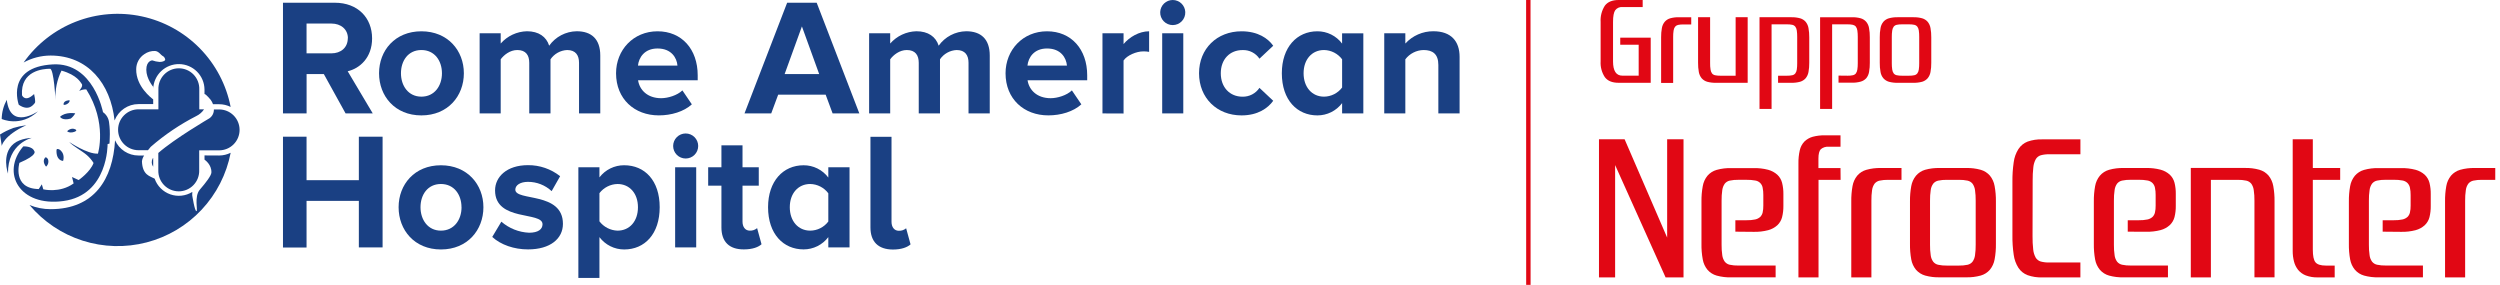 <svg width="351" height="40" viewBox="0 0 351 40" fill="none" xmlns="http://www.w3.org/2000/svg">
<path d="M48.521 15.924L45.467 10.401H43.045V15.924H39.73V0.383H46.999C50.239 0.383 52.242 2.504 52.242 5.391C52.242 8.119 50.493 9.611 48.816 10.005L52.335 15.924H48.521ZM48.847 5.381C48.847 4.101 47.845 3.307 46.54 3.307H43.039V7.49H46.534C47.839 7.49 48.831 6.696 48.831 5.369L48.847 5.381Z" fill="#1A4083"/>
<path d="M53.219 10.286C53.219 7.092 55.458 4.394 59.163 4.394C62.868 4.394 65.126 7.098 65.126 10.286C65.126 13.473 62.89 16.202 59.163 16.202C55.436 16.202 53.219 13.477 53.219 10.286ZM62.05 10.286C62.05 8.537 61.027 7.024 59.163 7.024C57.299 7.024 56.295 8.537 56.295 10.286C56.295 12.035 57.321 13.57 59.163 13.57C61.005 13.57 62.05 12.056 62.05 10.286Z" fill="#1A4083"/>
<path d="M81.296 15.923V8.816C81.296 7.768 80.831 7.024 79.618 7.024C79.156 7.046 78.705 7.175 78.301 7.401C77.897 7.627 77.55 7.944 77.29 8.326V15.923H74.307V8.816C74.307 7.768 73.842 7.024 72.629 7.024C71.603 7.024 70.741 7.722 70.298 8.326V15.923H67.34V4.67H70.298V6.112C70.759 5.585 71.324 5.16 71.958 4.863C72.593 4.567 73.281 4.405 73.981 4.388C75.634 4.388 76.707 5.157 77.104 6.416C77.543 5.798 78.122 5.292 78.794 4.939C79.466 4.587 80.212 4.398 80.971 4.388C83.045 4.388 84.279 5.486 84.279 7.799V15.923H81.296Z" fill="#1A4083"/>
<path d="M86.494 10.286C86.494 7.024 88.916 4.394 92.32 4.394C95.725 4.394 97.957 6.912 97.957 10.571V11.269H89.585C89.796 12.646 90.916 13.787 92.826 13.787C93.781 13.787 95.086 13.39 95.809 12.692L97.136 14.649C96.016 15.675 94.246 16.199 92.5 16.199C89.08 16.202 86.494 13.895 86.494 10.286ZM92.32 6.807C90.478 6.807 89.685 8.087 89.57 9.207H95.114C95.034 8.14 94.277 6.807 92.32 6.807Z" fill="#1A4083"/>
<path d="M116.899 15.924L115.922 13.291H109.256L108.279 15.924H104.527L110.515 0.383H114.663L120.651 15.924H116.899ZM112.589 3.707L110.164 10.395H115.011L112.589 3.707Z" fill="#1A4083"/>
<path d="M135.981 15.923V8.816C135.981 7.768 135.516 7.024 134.304 7.024C133.841 7.046 133.39 7.175 132.986 7.401C132.582 7.627 132.235 7.944 131.975 8.326V15.923H128.992V8.816C128.992 7.768 128.527 7.024 127.314 7.024C126.288 7.024 125.426 7.722 124.983 8.326V15.923H122.024V4.67H124.983V6.112C125.444 5.585 126.009 5.16 126.643 4.863C127.278 4.567 127.966 4.405 128.666 4.388C130.319 4.388 131.392 5.157 131.789 6.416C132.228 5.798 132.807 5.292 133.478 4.94C134.149 4.588 134.894 4.399 135.652 4.388C137.727 4.388 138.961 5.486 138.961 7.799V15.923H135.981Z" fill="#1A4083"/>
<path d="M141.179 10.286C141.179 7.024 143.601 4.394 147.002 4.394C150.404 4.394 152.642 6.912 152.642 10.571V11.269H144.27C144.481 12.646 145.601 13.787 147.511 13.787C148.466 13.787 149.771 13.39 150.494 12.692L151.821 14.649C150.701 15.675 148.931 16.199 147.185 16.199C143.765 16.202 141.179 13.895 141.179 10.286ZM147.002 6.807C145.163 6.807 144.37 8.087 144.255 9.207H149.799C149.706 8.14 148.962 6.807 147.002 6.807Z" fill="#1A4083"/>
<path d="M154.786 15.924V4.671H157.747V6.187C158.563 5.207 159.936 4.392 161.335 4.392V7.282C161.066 7.23 160.793 7.207 160.519 7.214C159.539 7.214 158.234 7.772 157.747 8.494V15.936L154.786 15.924Z" fill="#1A4083"/>
<path d="M162.893 1.687C162.912 1.233 163.106 0.804 163.434 0.49C163.762 0.176 164.199 0 164.653 0C165.107 0 165.544 0.176 165.872 0.49C166.2 0.804 166.393 1.233 166.413 1.687C166.423 1.925 166.384 2.162 166.3 2.384C166.216 2.606 166.088 2.809 165.924 2.98C165.76 3.152 165.562 3.288 165.344 3.381C165.125 3.474 164.89 3.522 164.653 3.522C164.415 3.522 164.18 3.474 163.962 3.381C163.743 3.288 163.546 3.152 163.382 2.98C163.217 2.809 163.089 2.606 163.005 2.384C162.921 2.162 162.883 1.925 162.893 1.687ZM163.172 15.923V4.67H166.133V15.923H163.172Z" fill="#1A4083"/>
<path d="M168.345 10.286C168.345 6.835 170.862 4.394 174.311 4.394C176.618 4.394 178.031 5.396 178.76 6.422L176.828 8.239C176.568 7.851 176.213 7.536 175.797 7.325C175.381 7.113 174.917 7.011 174.45 7.03C172.655 7.03 171.399 8.332 171.399 10.292C171.399 12.252 172.655 13.576 174.45 13.576C174.919 13.585 175.382 13.477 175.798 13.26C176.214 13.043 176.568 12.725 176.828 12.335L178.76 14.152C178.016 15.179 176.618 16.202 174.311 16.202C170.862 16.202 168.345 13.756 168.345 10.286Z" fill="#1A4083"/>
<path d="M188.432 15.923V14.478C188.026 15.015 187.501 15.451 186.897 15.75C186.294 16.049 185.63 16.204 184.956 16.202C182.138 16.202 179.97 14.06 179.97 10.286C179.97 6.627 182.091 4.394 184.956 4.394C185.629 4.391 186.294 4.545 186.897 4.844C187.5 5.143 188.025 5.58 188.429 6.119V4.677H191.412V15.923H188.432ZM188.432 12.289V8.326C188.137 7.929 187.754 7.606 187.314 7.38C186.873 7.154 186.387 7.032 185.893 7.024C184.19 7.024 183.024 8.351 183.024 10.286C183.024 12.221 184.19 13.57 185.893 13.57C186.386 13.565 186.871 13.447 187.312 13.225C187.752 13.003 188.135 12.683 188.432 12.289Z" fill="#1A4083"/>
<path d="M201.944 15.923V9.12C201.944 7.57 201.129 7.024 199.87 7.024C199.372 7.033 198.883 7.155 198.44 7.381C197.996 7.606 197.609 7.93 197.309 8.326V15.923H194.348V4.671H197.309V6.112C197.807 5.565 198.416 5.128 199.094 4.831C199.773 4.534 200.506 4.383 201.247 4.388C203.727 4.388 204.927 5.787 204.927 7.979V15.923H201.944Z" fill="#1A4083"/>
<path d="M50.382 34.736V28.203H43.039V34.752H39.73V19.192H43.039V25.298H50.382V19.192H53.715V34.736H50.382Z" fill="#1A4083"/>
<path d="M55.964 29.095C55.964 25.904 58.199 23.204 61.905 23.204C65.61 23.204 67.871 25.908 67.871 29.095C67.871 32.283 65.641 35.024 61.911 35.024C58.181 35.024 55.964 32.289 55.964 29.095ZM64.794 29.095C64.794 27.349 63.768 25.833 61.905 25.833C60.041 25.833 59.039 27.349 59.039 29.095C59.039 30.841 60.066 32.382 61.905 32.382C63.743 32.382 64.801 30.866 64.801 29.095H64.794Z" fill="#1A4083"/>
<path d="M69.11 33.266L70.391 31.123C71.476 32.064 72.848 32.61 74.282 32.674C75.566 32.674 76.171 32.184 76.171 31.483C76.171 29.644 69.507 31.157 69.507 26.729C69.507 24.844 71.138 23.188 74.121 23.188C75.761 23.173 77.357 23.72 78.642 24.739L77.451 26.835C76.547 25.993 75.356 25.527 74.121 25.532C73.048 25.532 72.351 25.998 72.351 26.627C72.351 28.28 79.036 26.881 79.036 31.427C79.036 33.502 77.265 35.015 74.143 35.015C72.186 35.024 70.298 34.364 69.11 33.266Z" fill="#1A4083"/>
<path d="M84.161 33.291V39.025H81.203V23.48H84.161V24.904C84.569 24.371 85.095 23.94 85.698 23.644C86.3 23.349 86.963 23.197 87.634 23.201C90.524 23.201 92.62 25.344 92.62 29.093C92.62 32.842 90.524 35.025 87.634 35.025C86.961 35.025 86.296 34.869 85.693 34.568C85.091 34.267 84.566 33.83 84.161 33.291ZM89.569 29.096C89.569 27.164 88.403 25.834 86.701 25.834C86.208 25.843 85.724 25.964 85.285 26.186C84.845 26.408 84.461 26.727 84.161 27.118V31.077C84.462 31.469 84.845 31.79 85.284 32.016C85.724 32.241 86.207 32.367 86.701 32.383C88.403 32.383 89.569 31.056 89.569 29.096Z" fill="#1A4083"/>
<path d="M94.51 20.497C94.51 20.031 94.695 19.584 95.025 19.254C95.355 18.924 95.802 18.739 96.268 18.739C96.734 18.739 97.182 18.924 97.511 19.254C97.841 19.584 98.026 20.031 98.026 20.497C98.026 20.964 97.841 21.411 97.511 21.741C97.182 22.07 96.734 22.255 96.268 22.255C95.802 22.255 95.355 22.07 95.025 21.741C94.695 21.411 94.51 20.964 94.51 20.497ZM94.789 34.736V23.48H97.747V34.736H94.789Z" fill="#1A4083"/>
<path d="M101.288 31.924V26.067H99.428V23.48H101.288V20.404H104.249V23.48H106.531V26.067H104.249V31.124C104.249 31.846 104.621 32.383 105.272 32.383C105.646 32.399 106.013 32.274 106.299 32.032L106.919 34.293C106.476 34.69 105.679 35.015 104.438 35.015C102.383 35.025 101.288 33.943 101.288 31.924Z" fill="#1A4083"/>
<path d="M116.295 34.736V33.291C115.889 33.828 115.364 34.263 114.762 34.562C114.159 34.861 113.495 35.016 112.822 35.015C110.003 35.015 107.836 32.872 107.836 29.095C107.836 25.436 109.954 23.204 112.822 23.204C113.495 23.2 114.16 23.353 114.764 23.653C115.367 23.952 115.891 24.389 116.295 24.928V23.483H119.275V34.739L116.295 34.736ZM116.295 31.102V27.139C116 26.741 115.617 26.417 115.177 26.191C114.737 25.965 114.25 25.842 113.755 25.833C112.053 25.833 110.887 27.163 110.887 29.095C110.887 31.027 112.053 32.382 113.755 32.382C114.249 32.378 114.734 32.26 115.174 32.038C115.615 31.816 115.998 31.495 116.295 31.102Z" fill="#1A4083"/>
<path d="M122.211 31.924V19.21H125.169V31.142C125.169 31.865 125.544 32.401 126.195 32.401C126.569 32.417 126.936 32.292 127.222 32.051L127.842 34.311C127.399 34.708 126.583 35.034 125.361 35.034C123.306 35.024 122.211 33.942 122.211 31.924Z" fill="#1A4083"/>
<path fill-rule="evenodd" clip-rule="evenodd" d="M13.75 21.57C13.75 21.57 15.086 17.26 12.116 12.553C11.772 12.531 11.429 12.608 11.127 12.773L11.471 12.234C11.471 12.234 11.607 11.924 11.471 11.775C11.335 11.626 10.869 10.534 8.634 9.914C8.003 11.198 7.715 12.623 7.8 14.051C7.8 14.051 7.564 9.654 7.024 9.654C6.079 9.654 2.854 9.902 3.09 13.375C3.09 13.375 3.514 14.432 4.786 13.198C4.786 13.198 5.046 14.314 4.885 14.469C4.724 14.624 4.107 15.71 2.637 14.711C2.637 14.711 0.702 9.409 7.424 9.04C13.136 8.73 14.46 15.747 14.46 15.747C14.699 15.916 14.9 16.134 15.047 16.387C15.195 16.64 15.287 16.922 15.316 17.213C15.414 17.922 15.444 18.639 15.406 19.353C15.387 20.46 15.335 20.165 15.335 20.165L15.105 20.234C15.105 20.234 15.217 27.365 8.903 28.224C2.736 29.071 0.094 24.262 3.266 20.553C3.266 20.553 4.528 20.479 4.817 21.226C4.817 21.226 5.369 21.741 2.724 22.863C2.724 22.863 1.682 26.479 5.44 26.544L5.871 25.88L6.079 26.584C6.079 26.584 8.407 27.151 10.336 25.753L10.113 24.851L11.043 25.279C11.043 25.279 12.674 24.147 13.136 22.882C12.883 22.472 12.569 22.103 12.206 21.787C11.493 21.167 10.345 20.59 9.71 19.927C9.71 19.927 12.249 21.651 13.741 21.573M9.762 14.075C9.762 14.075 9.006 14.06 8.919 14.587C8.832 14.959 9.902 14.516 9.762 14.075ZM10.578 15.914C10.578 15.914 9.198 15.66 8.429 16.401C8.429 16.401 8.739 16.984 9.936 16.646C10.191 16.445 10.405 16.196 10.566 15.914H10.578ZM10.125 18.59C9.697 18.655 9.418 18.457 9.434 18.42C9.449 18.382 10.007 17.849 10.597 18.172C10.894 18.333 10.566 18.519 10.125 18.59ZM8.863 22.59C8.863 22.59 7.868 22.609 7.933 21.071C7.955 20.59 9.241 21.254 8.863 22.59ZM6.73 22.342C6.73 22.342 6.479 21.939 6.308 22.156C5.865 22.727 6.469 23.396 6.469 23.396C6.615 23.268 6.718 23.098 6.765 22.91C6.811 22.722 6.799 22.523 6.73 22.342ZM1.797 18.001C1.169 18.229 0.568 18.525 0.004 18.882L0.249 20.491C0.249 20.491 0.454 19.058 3.694 17.579C3.052 17.665 2.418 17.801 1.797 17.985V18.001ZM1.124 24.376C1.124 24.376 0.15 21.626 1.936 20.172C2.897 19.387 4.469 19.362 4.469 19.362C4.469 19.362 1.055 20.119 1.124 24.361V24.376ZM0.95 14.017C0.5 14.841 0.255 15.762 0.237 16.702C0.237 16.702 2.882 17.942 5.35 15.62C5.35 15.604 1.446 18.376 0.95 14.001V14.017Z" fill="#1A4083"/>
<path fill-rule="evenodd" clip-rule="evenodd" d="M16.085 16.909C15.527 11.749 12.364 7.799 7.093 7.799C5.772 7.803 4.473 8.139 3.316 8.776C5.143 6.19 7.69 4.198 10.64 3.046C13.59 1.895 16.812 1.636 19.909 2.3C23.004 2.965 25.837 4.524 28.055 6.784C30.272 9.045 31.777 11.906 32.382 15.014C31.884 14.764 31.334 14.633 30.776 14.633H29.908C29.83 14.411 29.719 14.202 29.579 14.013C29.579 14.013 28.916 13.207 28.711 13.197V12.556C28.699 11.616 28.321 10.719 27.657 10.055C26.993 9.39 26.096 9.011 25.156 8.999C24.217 8.986 23.31 9.341 22.629 9.987C21.947 10.634 21.545 11.521 21.508 12.459V12.183C21.508 12.183 20.541 11.058 20.541 9.79C20.541 8.521 21.372 8.475 21.372 8.475C21.697 8.593 22.037 8.667 22.382 8.695C23.003 8.695 23.198 8.475 23.198 8.385C23.186 8.264 23.141 8.148 23.069 8.05C22.997 7.952 22.9 7.875 22.789 7.827C22.599 7.728 22.277 7.188 21.768 7.157C21.236 7.136 20.712 7.291 20.277 7.597C19.924 7.825 19.634 8.138 19.432 8.507C19.231 8.875 19.125 9.289 19.123 9.709C19.086 12.131 21.232 13.74 21.508 13.951V14.614H19.443C18.721 14.614 18.016 14.831 17.42 15.237C16.823 15.643 16.362 16.219 16.097 16.89M28.714 21.821V22.416C28.779 22.462 29.725 23.107 29.682 24.221C29.663 24.658 28.907 25.641 28.06 26.621C27.213 27.6 27.827 29.641 27.576 29.644C27.325 29.647 26.984 27.39 26.984 27.39C26.98 27.241 26.986 27.093 27.003 26.946C26.546 27.231 26.031 27.41 25.495 27.469C24.96 27.528 24.419 27.466 23.911 27.287C23.403 27.108 22.941 26.818 22.561 26.437C22.18 26.056 21.89 25.594 21.713 25.086C21.093 24.732 19.998 24.624 19.93 22.655C19.961 22.359 20.068 22.076 20.24 21.833H19.44C18.744 21.833 18.063 21.631 17.48 21.251C16.897 20.872 16.436 20.332 16.153 19.697C15.843 25.129 13.263 29.368 7.093 29.368C6.081 29.368 5.079 29.17 4.144 28.785C6.107 31.124 8.694 32.858 11.603 33.787C14.512 34.717 17.625 34.802 20.581 34.034C23.537 33.266 26.215 31.677 28.304 29.449C30.393 27.221 31.808 24.448 32.386 21.448C31.886 21.7 31.335 21.831 30.776 21.833L28.714 21.821ZM20.776 21.089C20.9 20.934 21.027 20.779 21.161 20.617C23.108 18.924 25.254 17.474 27.551 16.298C27.997 16.085 28.377 15.756 28.652 15.346H27.979V12.556C27.992 12.171 27.927 11.787 27.789 11.428C27.65 11.069 27.441 10.741 27.173 10.464C26.905 10.188 26.585 9.968 26.23 9.818C25.876 9.667 25.495 9.59 25.11 9.59C24.725 9.59 24.343 9.667 23.989 9.818C23.634 9.968 23.314 10.188 23.046 10.464C22.778 10.741 22.569 11.069 22.43 11.428C22.292 11.787 22.227 12.171 22.24 12.556V15.346H19.449C18.688 15.346 17.957 15.649 17.419 16.187C16.88 16.726 16.578 17.456 16.578 18.218C16.578 18.979 16.88 19.709 17.419 20.248C17.957 20.786 18.688 21.089 19.449 21.089H20.776ZM21.508 23.377V22.18L21.421 22.276C21.334 22.453 21.296 22.65 21.308 22.846C21.322 23.043 21.386 23.232 21.496 23.396L21.508 23.377ZM33.638 18.236C33.638 17.475 33.336 16.744 32.797 16.206C32.259 15.667 31.528 15.365 30.767 15.365H30.029C30.036 15.607 29.983 15.847 29.875 16.063C29.767 16.279 29.606 16.465 29.409 16.605C29.409 16.605 24.541 19.448 22.227 21.476V23.898C22.215 24.283 22.28 24.666 22.418 25.026C22.557 25.385 22.766 25.712 23.034 25.989C23.302 26.266 23.622 26.486 23.977 26.636C24.331 26.786 24.712 26.864 25.097 26.864C25.482 26.864 25.863 26.786 26.218 26.636C26.572 26.486 26.893 26.266 27.161 25.989C27.428 25.712 27.638 25.385 27.776 25.026C27.915 24.666 27.98 24.283 27.967 23.898V21.107H30.758C31.135 21.108 31.509 21.035 31.859 20.891C32.208 20.747 32.526 20.535 32.793 20.269C33.061 20.002 33.273 19.685 33.418 19.337C33.563 18.988 33.638 18.614 33.638 18.236Z" fill="#1A4083"/>
<path d="M231.76 11.624H227.248C226.354 11.624 225.708 11.359 225.317 10.828C224.888 10.177 224.681 9.404 224.727 8.625V3.083C224.678 2.28 224.884 1.482 225.317 0.803C225.708 0.269 226.365 0 227.248 0H230.632V0.988H227.779C227.59 0.973 227.399 1.005 227.225 1.082C227.052 1.158 226.9 1.278 226.784 1.428C226.574 1.721 226.47 2.27 226.47 3.076V8.618C226.47 9.956 226.906 10.624 227.779 10.622H230.07V6.285H227.482V5.29H231.76V11.624Z" fill="#E10714"/>
<path d="M233.329 3.938C233.383 3.615 233.52 3.312 233.728 3.059C233.932 2.825 234.2 2.655 234.499 2.57C234.898 2.46 235.311 2.41 235.725 2.42H237.45V3.432H236.322C236.079 3.428 235.837 3.45 235.599 3.498C235.433 3.535 235.285 3.626 235.177 3.757C235.065 3.917 234.994 4.101 234.971 4.295C234.927 4.592 234.907 4.892 234.911 5.192V11.641H233.221V5.241C233.214 4.804 233.251 4.368 233.329 3.938Z" fill="#E10714"/>
<path d="M243.683 10.629V2.419H245.373V11.624H240.914C240.499 11.634 240.085 11.585 239.685 11.477C239.387 11.39 239.12 11.22 238.913 10.988C238.709 10.736 238.572 10.435 238.515 10.115C238.438 9.683 238.403 9.245 238.41 8.806V2.419H240.1V8.872C240.094 9.171 240.114 9.471 240.16 9.766C240.182 9.961 240.253 10.147 240.366 10.307C240.473 10.438 240.622 10.528 240.788 10.562C241.026 10.613 241.268 10.635 241.511 10.629H243.683Z" fill="#E10714"/>
<path d="M250.919 10.629C251.16 10.635 251.402 10.613 251.638 10.562C251.804 10.529 251.954 10.439 252.061 10.307C252.175 10.148 252.247 9.961 252.27 9.766C252.312 9.47 252.331 9.171 252.326 8.872V5.178C252.331 4.878 252.312 4.578 252.27 4.281C252.247 4.087 252.175 3.902 252.061 3.743C251.953 3.611 251.804 3.52 251.638 3.484C251.401 3.436 251.16 3.414 250.919 3.418H248.729V15.29H247.036V2.419H251.516C251.93 2.41 252.342 2.461 252.741 2.57C253.04 2.656 253.308 2.825 253.513 3.058C253.718 3.313 253.855 3.616 253.911 3.938C253.988 4.368 254.025 4.804 254.02 5.241V8.806C254.025 9.245 253.989 9.683 253.911 10.116C253.854 10.435 253.717 10.736 253.513 10.988C253.307 11.22 253.039 11.39 252.741 11.477C252.342 11.585 251.929 11.634 251.516 11.624H249.641V10.629H250.919Z" fill="#E10714"/>
<path d="M259.421 10.629C259.663 10.635 259.906 10.613 260.143 10.562C260.309 10.529 260.459 10.439 260.566 10.308C260.677 10.146 260.748 9.961 260.772 9.766C260.815 9.47 260.835 9.172 260.831 8.872V5.178C260.835 4.878 260.815 4.578 260.772 4.281C260.748 4.087 260.677 3.903 260.566 3.743C260.458 3.612 260.309 3.521 260.143 3.485C259.906 3.436 259.663 3.414 259.421 3.418H257.231V15.29H255.541V2.42H260.018C260.431 2.41 260.844 2.46 261.243 2.57C261.542 2.655 261.81 2.825 262.015 3.059C262.223 3.312 262.36 3.615 262.413 3.939C262.492 4.368 262.528 4.804 262.521 5.241V8.806C262.529 9.245 262.493 9.684 262.413 10.116C262.359 10.436 262.222 10.738 262.015 10.989C261.803 11.218 261.531 11.383 261.229 11.463C260.83 11.572 260.417 11.621 260.004 11.61H258.129V10.615L259.421 10.629Z" fill="#E10714"/>
<path d="M268.647 2.419C269.061 2.41 269.473 2.461 269.873 2.57C270.171 2.656 270.439 2.825 270.644 3.058C270.849 3.313 270.986 3.616 271.042 3.938C271.12 4.368 271.156 4.804 271.151 5.241V8.806C271.157 9.245 271.12 9.683 271.042 10.116C270.986 10.435 270.849 10.736 270.644 10.988C270.438 11.22 270.17 11.39 269.873 11.477C269.473 11.585 269.06 11.634 268.647 11.624H266.423C266.009 11.634 265.596 11.585 265.197 11.477C264.899 11.39 264.631 11.221 264.425 10.988C264.218 10.737 264.081 10.436 264.027 10.116C263.948 9.684 263.911 9.245 263.919 8.806V5.241C263.912 4.804 263.948 4.368 264.027 3.938C264.08 3.615 264.218 3.312 264.425 3.058C264.63 2.825 264.898 2.655 265.197 2.57C265.596 2.461 266.009 2.41 266.423 2.419H268.647ZM265.609 8.872C265.605 9.171 265.625 9.47 265.668 9.766C265.692 9.961 265.763 10.146 265.874 10.307C265.983 10.439 266.133 10.53 266.3 10.562C266.537 10.613 266.778 10.635 267.02 10.629H268.05C268.291 10.635 268.533 10.613 268.769 10.562C268.935 10.529 269.085 10.439 269.192 10.307C269.306 10.148 269.378 9.961 269.401 9.766C269.443 9.47 269.462 9.171 269.457 8.872V5.178C269.462 4.878 269.443 4.578 269.401 4.281C269.378 4.087 269.306 3.902 269.192 3.743C269.084 3.611 268.935 3.52 268.769 3.484C268.533 3.436 268.291 3.414 268.05 3.418H267.02C266.778 3.414 266.537 3.436 266.3 3.484C266.133 3.52 265.983 3.611 265.874 3.743C265.763 3.903 265.692 4.087 265.668 4.281C265.625 4.578 265.605 4.878 265.609 5.178V8.872Z" fill="#E10714"/>
<path d="M236.366 38.946H233.848L226.763 23.176V38.946H224.497V19.552H228.094L234.068 33.359V19.552H236.366V38.946Z" fill="#E10714"/>
<path d="M243.645 32.527V30.921H245.223C245.628 30.93 246.032 30.894 246.428 30.812C246.687 30.758 246.928 30.638 247.126 30.463C247.3 30.292 247.421 30.075 247.476 29.838C247.545 29.52 247.576 29.196 247.57 28.871V27.376C247.576 27.033 247.544 26.69 247.476 26.353C247.431 26.095 247.306 25.859 247.117 25.677C246.929 25.496 246.687 25.379 246.428 25.344C246.031 25.271 245.627 25.238 245.223 25.246H244.061C243.656 25.238 243.252 25.275 242.856 25.358C242.582 25.417 242.336 25.567 242.158 25.784C241.97 26.052 241.851 26.361 241.808 26.685C241.737 27.18 241.704 27.68 241.711 28.18V34.349C241.704 34.849 241.737 35.349 241.808 35.844C241.85 36.167 241.97 36.475 242.158 36.741C242.334 36.96 242.581 37.112 242.856 37.171C243.252 37.254 243.656 37.291 244.061 37.283H249.298V38.941H243.065C242.374 38.96 241.683 38.877 241.016 38.693C240.517 38.552 240.07 38.268 239.731 37.876C239.388 37.457 239.16 36.957 239.067 36.424C238.934 35.703 238.873 34.971 238.886 34.238V28.309C238.875 27.581 238.935 26.853 239.067 26.137C239.157 25.599 239.386 25.093 239.731 24.67C240.07 24.278 240.517 23.994 241.016 23.853C241.683 23.668 242.374 23.583 243.065 23.602H246.208C246.898 23.585 247.587 23.665 248.254 23.839C248.733 23.967 249.174 24.206 249.543 24.538C249.868 24.845 250.098 25.239 250.206 25.672C250.334 26.184 250.395 26.71 250.388 27.237V28.923C250.394 29.45 250.333 29.976 250.206 30.488C250.097 30.92 249.867 31.312 249.543 31.619C249.175 31.951 248.734 32.191 248.254 32.317C247.586 32.49 246.898 32.569 246.208 32.551L243.645 32.527Z" fill="#E10714"/>
<path d="M258.422 25.25H255.321V38.945H252.5V22.953C252.488 22.325 252.552 21.697 252.692 21.085C252.794 20.628 253.019 20.208 253.342 19.869C253.668 19.554 254.067 19.325 254.504 19.203C255.074 19.054 255.662 18.985 256.25 18.997H258.408V20.603H256.746C256.548 20.584 256.347 20.605 256.157 20.665C255.967 20.725 255.791 20.823 255.639 20.952C255.419 21.182 255.307 21.619 255.307 22.265V23.592H258.408L258.422 25.25Z" fill="#E10714"/>
<path d="M260.095 26.123C260.186 25.585 260.414 25.08 260.758 24.657C261.098 24.264 261.546 23.98 262.047 23.84C262.713 23.655 263.402 23.57 264.093 23.588H266.97V25.25H265.088C264.685 25.242 264.282 25.279 263.887 25.362C263.613 25.421 263.367 25.572 263.189 25.788C263.001 26.056 262.882 26.365 262.839 26.689C262.769 27.184 262.738 27.684 262.745 28.184V38.945H259.92V28.309C259.908 27.577 259.966 26.845 260.095 26.123Z" fill="#E10714"/>
<path d="M276.046 23.588C276.738 23.57 277.428 23.655 278.096 23.84C278.594 23.981 279.041 24.265 279.381 24.657C279.724 25.08 279.953 25.585 280.044 26.123C280.176 26.84 280.237 27.567 280.226 28.295V34.231C280.238 34.964 280.177 35.697 280.044 36.417C279.951 36.95 279.722 37.45 279.381 37.87C279.041 38.262 278.594 38.546 278.096 38.687C277.428 38.87 276.738 38.954 276.046 38.935H272.338C271.647 38.954 270.957 38.87 270.291 38.687C269.792 38.545 269.344 38.261 269.003 37.87C268.662 37.45 268.434 36.95 268.339 36.417C268.209 35.696 268.15 34.964 268.161 34.231V28.309C268.151 27.581 268.21 26.854 268.339 26.137C268.432 25.6 268.66 25.095 269.003 24.671C269.338 24.276 269.781 23.988 270.277 23.84C270.943 23.655 271.633 23.57 272.324 23.588H276.046ZM270.976 34.354C270.968 34.854 271 35.353 271.073 35.848C271.112 36.172 271.232 36.481 271.423 36.745C271.599 36.965 271.846 37.117 272.121 37.175C272.517 37.258 272.921 37.296 273.326 37.287H275.04C275.445 37.295 275.849 37.258 276.245 37.175C276.52 37.116 276.766 36.964 276.943 36.745C277.131 36.479 277.251 36.171 277.292 35.848C277.362 35.353 277.394 34.853 277.387 34.354V28.183C277.394 27.684 277.362 27.184 277.292 26.689C277.25 26.365 277.13 26.056 276.943 25.788C276.765 25.571 276.519 25.421 276.245 25.362C275.849 25.279 275.445 25.242 275.04 25.25H273.326C272.921 25.241 272.517 25.279 272.121 25.362C271.847 25.421 271.6 25.571 271.423 25.788C271.232 26.054 271.112 26.364 271.073 26.689C271 27.184 270.968 27.683 270.976 28.183V34.354Z" fill="#E10714"/>
<path d="M285.369 33.152C285.361 33.782 285.393 34.412 285.463 35.038C285.502 35.436 285.62 35.822 285.812 36.173C285.97 36.433 286.219 36.626 286.51 36.714C286.903 36.819 287.309 36.866 287.715 36.853H292.087V38.949H286.723C286.027 38.97 285.332 38.864 284.674 38.634C284.149 38.435 283.699 38.076 283.389 37.608C283.036 37.053 282.81 36.427 282.725 35.775C282.592 34.862 282.531 33.941 282.544 33.02V25.515C282.533 24.599 282.593 23.682 282.725 22.774C282.807 22.117 283.034 21.486 283.389 20.927C283.697 20.452 284.146 20.085 284.674 19.88C285.332 19.65 286.027 19.544 286.723 19.566H292.09V21.661H287.733C287.326 21.648 286.921 21.695 286.528 21.8C286.236 21.887 285.988 22.078 285.829 22.338C285.638 22.689 285.519 23.075 285.48 23.473C285.41 24.099 285.379 24.729 285.386 25.358L285.369 33.152Z" fill="#E10714"/>
<path d="M298.735 32.527V30.921H300.306C300.709 30.931 301.112 30.894 301.507 30.813C301.766 30.759 302.007 30.639 302.205 30.464C302.381 30.294 302.503 30.077 302.555 29.839C302.627 29.521 302.66 29.197 302.652 28.871V27.377C302.659 27.033 302.626 26.69 302.555 26.354C302.505 26.103 302.384 25.873 302.205 25.69C302.012 25.507 301.769 25.386 301.507 25.341C301.111 25.267 300.709 25.235 300.306 25.243H299.143C298.739 25.235 298.334 25.272 297.938 25.355C297.664 25.414 297.418 25.564 297.24 25.781C297.05 26.047 296.93 26.357 296.891 26.682C296.818 27.177 296.785 27.677 296.793 28.177V34.347C296.785 34.847 296.818 35.346 296.891 35.841C296.929 36.165 297.049 36.474 297.24 36.739C297.417 36.957 297.663 37.109 297.938 37.168C298.334 37.251 298.739 37.289 299.143 37.28H304.381V38.938H298.151C297.461 38.957 296.771 38.874 296.105 38.69C295.606 38.549 295.16 38.265 294.82 37.873C294.477 37.454 294.248 36.954 294.153 36.421C294.023 35.7 293.964 34.968 293.975 34.235V28.309C293.965 27.581 294.024 26.854 294.153 26.137C294.245 25.599 294.475 25.094 294.82 24.671C295.161 24.272 295.611 23.983 296.116 23.84C296.782 23.655 297.471 23.57 298.162 23.588H301.305C301.994 23.572 302.683 23.651 303.351 23.826C303.829 23.954 304.271 24.193 304.639 24.524C304.963 24.832 305.193 25.226 305.303 25.659C305.429 26.171 305.489 26.696 305.481 27.223V28.91C305.488 29.437 305.428 29.962 305.303 30.474C305.192 30.906 304.962 31.298 304.639 31.605C304.271 31.937 303.83 32.177 303.351 32.304C302.683 32.477 301.994 32.556 301.305 32.538L298.735 32.527Z" fill="#E10714"/>
<path d="M310.409 25.25V38.945H307.588V23.581H315.169C315.86 23.563 316.549 23.648 317.215 23.832C317.715 23.974 318.162 24.258 318.504 24.649C318.846 25.074 319.074 25.579 319.167 26.116C319.296 26.833 319.356 27.56 319.345 28.288V38.938H316.524V28.183C316.532 27.683 316.499 27.183 316.426 26.689C316.387 26.364 316.267 26.054 316.077 25.788C315.899 25.57 315.653 25.42 315.378 25.362C314.982 25.279 314.578 25.241 314.174 25.25H310.409Z" fill="#E10714"/>
<path d="M328.561 25.25H324.72V35.045C324.72 35.932 324.842 36.526 325.094 36.829C325.345 37.133 325.827 37.287 326.546 37.287H327.79V38.946H325.412C324.84 38.962 324.271 38.868 323.736 38.67C323.316 38.507 322.945 38.24 322.657 37.894C322.383 37.547 322.185 37.146 322.077 36.718C321.953 36.235 321.892 35.739 321.895 35.241V19.552H324.72V23.588H328.561V25.25Z" fill="#E10714"/>
<path d="M334.527 32.527V30.921H336.102C336.506 30.93 336.911 30.894 337.307 30.812C337.566 30.759 337.807 30.638 338.005 30.463C338.181 30.294 338.302 30.076 338.354 29.838C338.426 29.521 338.459 29.196 338.452 28.871V27.376C338.459 27.033 338.426 26.689 338.354 26.353C338.305 26.103 338.183 25.872 338.005 25.69C337.812 25.507 337.569 25.385 337.307 25.34C336.91 25.267 336.506 25.234 336.102 25.243H334.943C334.538 25.234 334.134 25.271 333.738 25.355C333.464 25.413 333.217 25.563 333.04 25.78C332.85 26.047 332.729 26.357 332.691 26.681C332.617 27.176 332.585 27.676 332.593 28.176V34.346C332.585 34.846 332.617 35.346 332.691 35.84C332.729 36.164 332.849 36.473 333.04 36.738C333.216 36.957 333.463 37.109 333.738 37.167C334.134 37.25 334.538 37.288 334.943 37.279H340.18V38.938H333.958C333.267 38.957 332.578 38.873 331.912 38.69C331.413 38.549 330.966 38.265 330.627 37.873C330.284 37.454 330.054 36.953 329.96 36.42C329.83 35.699 329.77 34.967 329.782 34.234V28.309C329.771 27.581 329.831 26.853 329.96 26.137C330.052 25.599 330.282 25.093 330.627 24.67C330.966 24.278 331.413 23.994 331.912 23.853C332.578 23.668 333.267 23.584 333.958 23.602H337.101C337.79 23.585 338.479 23.665 339.147 23.839C339.625 23.967 340.067 24.206 340.435 24.537C340.759 24.846 340.989 25.239 341.099 25.672C341.225 26.184 341.285 26.71 341.277 27.237V28.923C341.284 29.45 341.224 29.976 341.099 30.488C340.988 30.919 340.758 31.311 340.435 31.619C340.067 31.951 339.626 32.19 339.147 32.317C338.479 32.49 337.79 32.569 337.101 32.551L334.527 32.527Z" fill="#E10714"/>
<path d="M343.46 26.123C343.552 25.585 343.781 25.08 344.126 24.657C344.466 24.265 344.913 23.981 345.411 23.84C346.077 23.655 346.767 23.57 347.458 23.588H350.335V25.25H348.456C348.052 25.241 347.648 25.279 347.252 25.362C346.977 25.421 346.731 25.571 346.553 25.788C346.363 26.054 346.243 26.364 346.204 26.689C346.131 27.184 346.098 27.683 346.106 28.183V38.945H343.285V28.309C343.272 27.577 343.331 26.845 343.46 26.123Z" fill="#E10714"/>
<path d="M214.576 -4.06601e-10L214.585 40" stroke="#E10714" stroke-width="0.62" stroke-miterlimit="10"/>
</svg>
